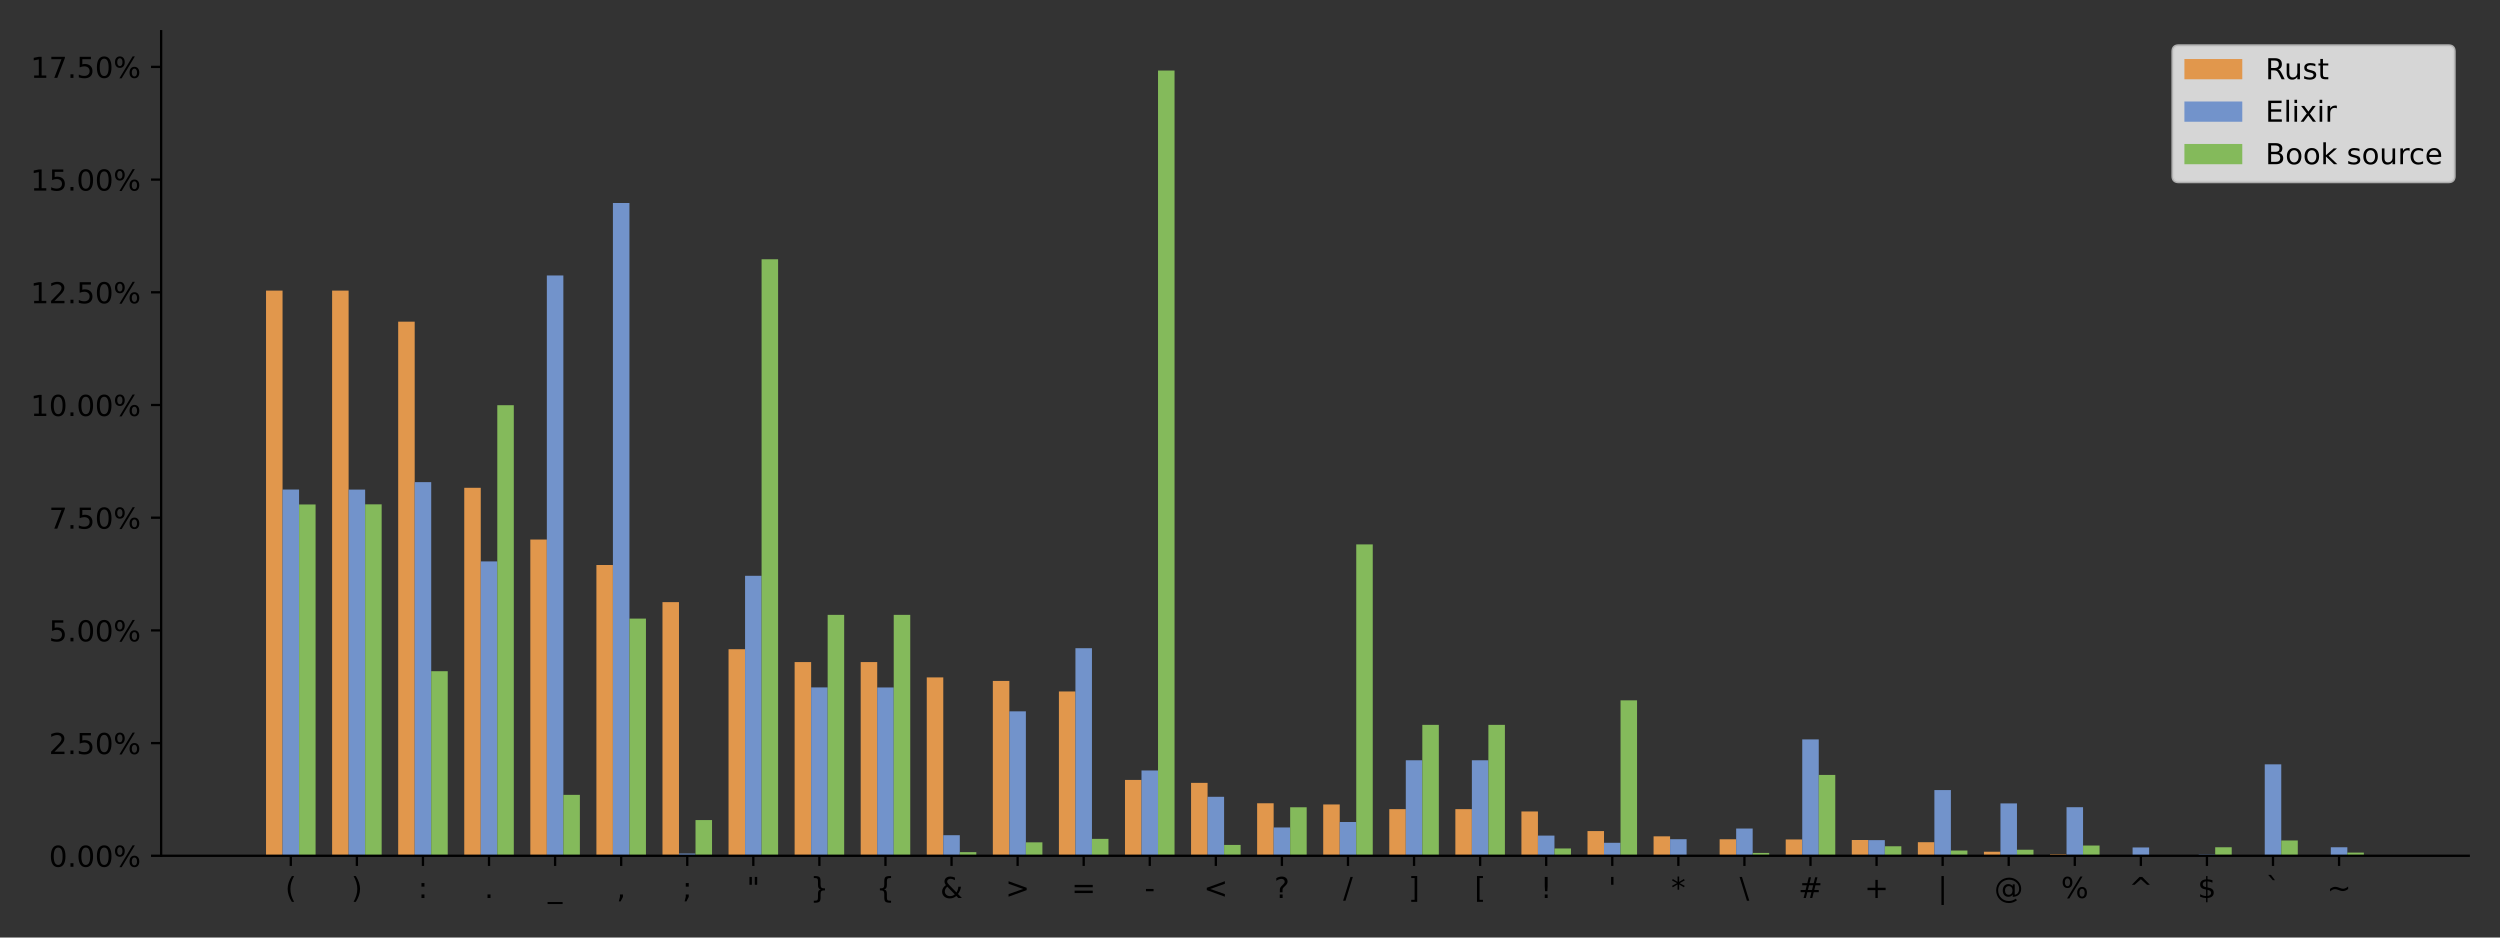 <?xml version="1.0" encoding="utf-8" standalone="no"?>
<!DOCTYPE svg PUBLIC "-//W3C//DTD SVG 1.1//EN"
  "http://www.w3.org/Graphics/SVG/1.1/DTD/svg11.dtd">
<!-- Created with matplotlib (https://matplotlib.org/) -->
<svg height="324pt" version="1.1" viewBox="0 0 864 324" width="864pt" xmlns="http://www.w3.org/2000/svg" xmlns:xlink="http://www.w3.org/1999/xlink">
 <rect x="0" y="0" width="864" height="324" fill="#333333" stroke="none"/>
 <defs>
  <style type="text/css">*{stroke-linecap:butt;stroke-linejoin:round;}</style>
 </defs>
 <g id="figure_1">
  <g id="patch_1">
   <path d="M 0 324 
L 864 324 
L 864 0 
L 0 0 
z
" style="fill:none;"/>
  </g>
  <g id="axes_1">
   <g id="patch_2">
    <path d="M 55.69 295.76 
L 853.2 295.76 
L 853.2 10.8 
L 55.69 10.8 
z
" style="fill:none;"/>
   </g>
   <g id="patch_3">
    <path clip-path="url(#p6ff94003d3)" d="M 91.94 295.76 
L 97.649 295.76 
L 97.649 100.421 
L 91.94 100.421 
z
" style="fill:#e1974c;"/>
   </g>
   <g id="patch_4">
    <path clip-path="url(#p6ff94003d3)" d="M 114.775 295.76 
L 120.484 295.76 
L 120.484 100.421 
L 114.775 100.421 
z
" style="fill:#e1974c;"/>
   </g>
   <g id="patch_5">
    <path clip-path="url(#p6ff94003d3)" d="M 137.61 295.76 
L 143.319 295.76 
L 143.319 111.176 
L 137.61 111.176 
z
" style="fill:#e1974c;"/>
   </g>
   <g id="patch_6">
    <path clip-path="url(#p6ff94003d3)" d="M 160.445 295.76 
L 166.154 295.76 
L 166.154 168.581 
L 160.445 168.581 
z
" style="fill:#e1974c;"/>
   </g>
   <g id="patch_7">
    <path clip-path="url(#p6ff94003d3)" d="M 183.28 295.76 
L 188.989 295.76 
L 188.989 186.461 
L 183.28 186.461 
z
" style="fill:#e1974c;"/>
   </g>
   <g id="patch_8">
    <path clip-path="url(#p6ff94003d3)" d="M 206.115 295.76 
L 211.824 295.76 
L 211.824 195.267 
L 206.115 195.267 
z
" style="fill:#e1974c;"/>
   </g>
   <g id="patch_9">
    <path clip-path="url(#p6ff94003d3)" d="M 228.95 295.76 
L 234.659 295.76 
L 234.659 208.106 
L 228.95 208.106 
z
" style="fill:#e1974c;"/>
   </g>
   <g id="patch_10">
    <path clip-path="url(#p6ff94003d3)" d="M 251.785 295.76 
L 257.494 295.76 
L 257.494 224.373 
L 251.785 224.373 
z
" style="fill:#e1974c;"/>
   </g>
   <g id="patch_11">
    <path clip-path="url(#p6ff94003d3)" d="M 274.62 295.76 
L 280.329 295.76 
L 280.329 228.81 
L 274.62 228.81 
z
" style="fill:#e1974c;"/>
   </g>
   <g id="patch_12">
    <path clip-path="url(#p6ff94003d3)" d="M 297.455 295.76 
L 303.164 295.76 
L 303.164 228.81 
L 297.455 228.81 
z
" style="fill:#e1974c;"/>
   </g>
   <g id="patch_13">
    <path clip-path="url(#p6ff94003d3)" d="M 320.29 295.76 
L 325.999 295.76 
L 325.999 234.12 
L 320.29 234.12 
z
" style="fill:#e1974c;"/>
   </g>
   <g id="patch_14">
    <path clip-path="url(#p6ff94003d3)" d="M 343.125 295.76 
L 348.833 295.76 
L 348.833 235.33 
L 343.125 235.33 
z
" style="fill:#e1974c;"/>
   </g>
   <g id="patch_15">
    <path clip-path="url(#p6ff94003d3)" d="M 365.96 295.76 
L 371.668 295.76 
L 371.668 238.96 
L 365.96 238.96 
z
" style="fill:#e1974c;"/>
   </g>
   <g id="patch_16">
    <path clip-path="url(#p6ff94003d3)" d="M 388.795 295.76 
L 394.503 295.76 
L 394.503 269.544 
L 388.795 269.544 
z
" style="fill:#e1974c;"/>
   </g>
   <g id="patch_17">
    <path clip-path="url(#p6ff94003d3)" d="M 411.63 295.76 
L 417.338 295.76 
L 417.338 270.553 
L 411.63 270.553 
z
" style="fill:#e1974c;"/>
   </g>
   <g id="patch_18">
    <path clip-path="url(#p6ff94003d3)" d="M 434.464 295.76 
L 440.173 295.76 
L 440.173 277.611 
L 434.464 277.611 
z
" style="fill:#e1974c;"/>
   </g>
   <g id="patch_19">
    <path clip-path="url(#p6ff94003d3)" d="M 457.299 295.76 
L 463.008 295.76 
L 463.008 278.014 
L 457.299 278.014 
z
" style="fill:#e1974c;"/>
   </g>
   <g id="patch_20">
    <path clip-path="url(#p6ff94003d3)" d="M 480.134 295.76 
L 485.843 295.76 
L 485.843 279.627 
L 480.134 279.627 
z
" style="fill:#e1974c;"/>
   </g>
   <g id="patch_21">
    <path clip-path="url(#p6ff94003d3)" d="M 502.969 295.76 
L 508.678 295.76 
L 508.678 279.627 
L 502.969 279.627 
z
" style="fill:#e1974c;"/>
   </g>
   <g id="patch_22">
    <path clip-path="url(#p6ff94003d3)" d="M 525.804 295.76 
L 531.513 295.76 
L 531.513 280.434 
L 525.804 280.434 
z
" style="fill:#e1974c;"/>
   </g>
   <g id="patch_23">
    <path clip-path="url(#p6ff94003d3)" d="M 548.639 295.76 
L 554.348 295.76 
L 554.348 287.223 
L 548.639 287.223 
z
" style="fill:#e1974c;"/>
   </g>
   <g id="patch_24">
    <path clip-path="url(#p6ff94003d3)" d="M 571.474 295.76 
L 577.183 295.76 
L 577.183 289.038 
L 571.474 289.038 
z
" style="fill:#e1974c;"/>
   </g>
   <g id="patch_25">
    <path clip-path="url(#p6ff94003d3)" d="M 594.309 295.76 
L 600.018 295.76 
L 600.018 290.046 
L 594.309 290.046 
z
" style="fill:#e1974c;"/>
   </g>
   <g id="patch_26">
    <path clip-path="url(#p6ff94003d3)" d="M 617.144 295.76 
L 622.853 295.76 
L 622.853 290.114 
L 617.144 290.114 
z
" style="fill:#e1974c;"/>
   </g>
   <g id="patch_27">
    <path clip-path="url(#p6ff94003d3)" d="M 639.979 295.76 
L 645.688 295.76 
L 645.688 290.315 
L 639.979 290.315 
z
" style="fill:#e1974c;"/>
   </g>
   <g id="patch_28">
    <path clip-path="url(#p6ff94003d3)" d="M 662.814 295.76 
L 668.522 295.76 
L 668.522 291.055 
L 662.814 291.055 
z
" style="fill:#e1974c;"/>
   </g>
   <g id="patch_29">
    <path clip-path="url(#p6ff94003d3)" d="M 685.649 295.76 
L 691.357 295.76 
L 691.357 294.348 
L 685.649 294.348 
z
" style="fill:#e1974c;"/>
   </g>
   <g id="patch_30">
    <path clip-path="url(#p6ff94003d3)" d="M 708.484 295.76 
L 714.192 295.76 
L 714.192 295.222 
L 708.484 295.222 
z
" style="fill:#e1974c;"/>
   </g>
   <g id="patch_31">
    <path clip-path="url(#p6ff94003d3)" d="M 731.319 295.76 
L 737.027 295.76 
L 737.027 295.558 
L 731.319 295.558 
z
" style="fill:#e1974c;"/>
   </g>
   <g id="patch_32">
    <path clip-path="url(#p6ff94003d3)" d="M 754.153 295.76 
L 759.862 295.76 
L 759.862 295.693 
L 754.153 295.693 
z
" style="fill:#e1974c;"/>
   </g>
   <g id="patch_33">
    <path clip-path="url(#p6ff94003d3)" d="M 776.988 295.76 
L 782.697 295.76 
L 782.697 295.76 
L 776.988 295.76 
z
" style="fill:#e1974c;"/>
   </g>
   <g id="patch_34">
    <path clip-path="url(#p6ff94003d3)" d="M 799.823 295.76 
L 805.532 295.76 
L 805.532 295.76 
L 799.823 295.76 
z
" style="fill:#e1974c;"/>
   </g>
   <g id="patch_35">
    <path clip-path="url(#p6ff94003d3)" d="M 97.649 295.76 
L 103.358 295.76 
L 103.358 169.175 
L 97.649 169.175 
z
" style="fill:#7293cb;"/>
   </g>
   <g id="patch_36">
    <path clip-path="url(#p6ff94003d3)" d="M 120.484 295.76 
L 126.193 295.76 
L 126.193 169.197 
L 120.484 169.197 
z
" style="fill:#7293cb;"/>
   </g>
   <g id="patch_37">
    <path clip-path="url(#p6ff94003d3)" d="M 143.319 295.76 
L 149.028 295.76 
L 149.028 166.636 
L 143.319 166.636 
z
" style="fill:#7293cb;"/>
   </g>
   <g id="patch_38">
    <path clip-path="url(#p6ff94003d3)" d="M 166.154 295.76 
L 171.863 295.76 
L 171.863 194.026 
L 166.154 194.026 
z
" style="fill:#7293cb;"/>
   </g>
   <g id="patch_39">
    <path clip-path="url(#p6ff94003d3)" d="M 188.989 295.76 
L 194.698 295.76 
L 194.698 95.191 
L 188.989 95.191 
z
" style="fill:#7293cb;"/>
   </g>
   <g id="patch_40">
    <path clip-path="url(#p6ff94003d3)" d="M 211.824 295.76 
L 217.533 295.76 
L 217.533 70.168 
L 211.824 70.168 
z
" style="fill:#7293cb;"/>
   </g>
   <g id="patch_41">
    <path clip-path="url(#p6ff94003d3)" d="M 234.659 295.76 
L 240.368 295.76 
L 240.368 294.986 
L 234.659 294.986 
z
" style="fill:#7293cb;"/>
   </g>
   <g id="patch_42">
    <path clip-path="url(#p6ff94003d3)" d="M 257.494 295.76 
L 263.202 295.76 
L 263.202 198.992 
L 257.494 198.992 
z
" style="fill:#7293cb;"/>
   </g>
   <g id="patch_43">
    <path clip-path="url(#p6ff94003d3)" d="M 280.329 295.76 
L 286.037 295.76 
L 286.037 237.576 
L 280.329 237.576 
z
" style="fill:#7293cb;"/>
   </g>
   <g id="patch_44">
    <path clip-path="url(#p6ff94003d3)" d="M 303.164 295.76 
L 308.872 295.76 
L 308.872 237.586 
L 303.164 237.586 
z
" style="fill:#7293cb;"/>
   </g>
   <g id="patch_45">
    <path clip-path="url(#p6ff94003d3)" d="M 325.999 295.76 
L 331.707 295.76 
L 331.707 288.637 
L 325.999 288.637 
z
" style="fill:#7293cb;"/>
   </g>
   <g id="patch_46">
    <path clip-path="url(#p6ff94003d3)" d="M 348.833 295.76 
L 354.542 295.76 
L 354.542 245.838 
L 348.833 245.838 
z
" style="fill:#7293cb;"/>
   </g>
   <g id="patch_47">
    <path clip-path="url(#p6ff94003d3)" d="M 371.668 295.76 
L 377.377 295.76 
L 377.377 224.01 
L 371.668 224.01 
z
" style="fill:#7293cb;"/>
   </g>
   <g id="patch_48">
    <path clip-path="url(#p6ff94003d3)" d="M 394.503 295.76 
L 400.212 295.76 
L 400.212 266.265 
L 394.503 266.265 
z
" style="fill:#7293cb;"/>
   </g>
   <g id="patch_49">
    <path clip-path="url(#p6ff94003d3)" d="M 417.338 295.76 
L 423.047 295.76 
L 423.047 275.379 
L 417.338 275.379 
z
" style="fill:#7293cb;"/>
   </g>
   <g id="patch_50">
    <path clip-path="url(#p6ff94003d3)" d="M 440.173 295.76 
L 445.882 295.76 
L 445.882 285.978 
L 440.173 285.978 
z
" style="fill:#7293cb;"/>
   </g>
   <g id="patch_51">
    <path clip-path="url(#p6ff94003d3)" d="M 463.008 295.76 
L 468.717 295.76 
L 468.717 284.094 
L 463.008 284.094 
z
" style="fill:#7293cb;"/>
   </g>
   <g id="patch_52">
    <path clip-path="url(#p6ff94003d3)" d="M 485.843 295.76 
L 491.552 295.76 
L 491.552 262.751 
L 485.843 262.751 
z
" style="fill:#7293cb;"/>
   </g>
   <g id="patch_53">
    <path clip-path="url(#p6ff94003d3)" d="M 508.678 295.76 
L 514.387 295.76 
L 514.387 262.759 
L 508.678 262.759 
z
" style="fill:#7293cb;"/>
   </g>
   <g id="patch_54">
    <path clip-path="url(#p6ff94003d3)" d="M 531.513 295.76 
L 537.222 295.76 
L 537.222 288.773 
L 531.513 288.773 
z
" style="fill:#7293cb;"/>
   </g>
   <g id="patch_55">
    <path clip-path="url(#p6ff94003d3)" d="M 554.348 295.76 
L 560.057 295.76 
L 560.057 291.265 
L 554.348 291.265 
z
" style="fill:#7293cb;"/>
   </g>
   <g id="patch_56">
    <path clip-path="url(#p6ff94003d3)" d="M 577.183 295.76 
L 582.891 295.76 
L 582.891 290.03 
L 577.183 290.03 
z
" style="fill:#7293cb;"/>
   </g>
   <g id="patch_57">
    <path clip-path="url(#p6ff94003d3)" d="M 600.018 295.76 
L 605.726 295.76 
L 605.726 286.329 
L 600.018 286.329 
z
" style="fill:#7293cb;"/>
   </g>
   <g id="patch_58">
    <path clip-path="url(#p6ff94003d3)" d="M 622.853 295.76 
L 628.561 295.76 
L 628.561 255.544 
L 622.853 255.544 
z
" style="fill:#7293cb;"/>
   </g>
   <g id="patch_59">
    <path clip-path="url(#p6ff94003d3)" d="M 645.688 295.76 
L 651.396 295.76 
L 651.396 290.36 
L 645.688 290.36 
z
" style="fill:#7293cb;"/>
   </g>
   <g id="patch_60">
    <path clip-path="url(#p6ff94003d3)" d="M 668.522 295.76 
L 674.231 295.76 
L 674.231 273.049 
L 668.522 273.049 
z
" style="fill:#7293cb;"/>
   </g>
   <g id="patch_61">
    <path clip-path="url(#p6ff94003d3)" d="M 691.357 295.76 
L 697.066 295.76 
L 697.066 277.656 
L 691.357 277.656 
z
" style="fill:#7293cb;"/>
   </g>
   <g id="patch_62">
    <path clip-path="url(#p6ff94003d3)" d="M 714.192 295.76 
L 719.901 295.76 
L 719.901 278.971 
L 714.192 278.971 
z
" style="fill:#7293cb;"/>
   </g>
   <g id="patch_63">
    <path clip-path="url(#p6ff94003d3)" d="M 737.027 295.76 
L 742.736 295.76 
L 742.736 292.887 
L 737.027 292.887 
z
" style="fill:#7293cb;"/>
   </g>
   <g id="patch_64">
    <path clip-path="url(#p6ff94003d3)" d="M 759.862 295.76 
L 765.571 295.76 
L 765.571 295.318 
L 759.862 295.318 
z
" style="fill:#7293cb;"/>
   </g>
   <g id="patch_65">
    <path clip-path="url(#p6ff94003d3)" d="M 782.697 295.76 
L 788.406 295.76 
L 788.406 264.148 
L 782.697 264.148 
z
" style="fill:#7293cb;"/>
   </g>
   <g id="patch_66">
    <path clip-path="url(#p6ff94003d3)" d="M 805.532 295.76 
L 811.241 295.76 
L 811.241 292.807 
L 805.532 292.807 
z
" style="fill:#7293cb;"/>
   </g>
   <g id="patch_67">
    <path clip-path="url(#p6ff94003d3)" d="M 103.358 295.76 
L 109.067 295.76 
L 109.067 174.344 
L 103.358 174.344 
z
" style="fill:#84ba5b;"/>
   </g>
   <g id="patch_68">
    <path clip-path="url(#p6ff94003d3)" d="M 126.193 295.76 
L 131.902 295.76 
L 131.902 174.293 
L 126.193 174.293 
z
" style="fill:#84ba5b;"/>
   </g>
   <g id="patch_69">
    <path clip-path="url(#p6ff94003d3)" d="M 149.028 295.76 
L 154.737 295.76 
L 154.737 231.974 
L 149.028 231.974 
z
" style="fill:#84ba5b;"/>
   </g>
   <g id="patch_70">
    <path clip-path="url(#p6ff94003d3)" d="M 171.863 295.76 
L 177.571 295.76 
L 177.571 140.037 
L 171.863 140.037 
z
" style="fill:#84ba5b;"/>
   </g>
   <g id="patch_71">
    <path clip-path="url(#p6ff94003d3)" d="M 194.698 295.76 
L 200.406 295.76 
L 200.406 274.711 
L 194.698 274.711 
z
" style="fill:#84ba5b;"/>
   </g>
   <g id="patch_72">
    <path clip-path="url(#p6ff94003d3)" d="M 217.533 295.76 
L 223.241 295.76 
L 223.241 213.786 
L 217.533 213.786 
z
" style="fill:#84ba5b;"/>
   </g>
   <g id="patch_73">
    <path clip-path="url(#p6ff94003d3)" d="M 240.368 295.76 
L 246.076 295.76 
L 246.076 283.422 
L 240.368 283.422 
z
" style="fill:#84ba5b;"/>
   </g>
   <g id="patch_74">
    <path clip-path="url(#p6ff94003d3)" d="M 263.202 295.76 
L 268.911 295.76 
L 268.911 89.612 
L 263.202 89.612 
z
" style="fill:#84ba5b;"/>
   </g>
   <g id="patch_75">
    <path clip-path="url(#p6ff94003d3)" d="M 286.037 295.76 
L 291.746 295.76 
L 291.746 212.509 
L 286.037 212.509 
z
" style="fill:#84ba5b;"/>
   </g>
   <g id="patch_76">
    <path clip-path="url(#p6ff94003d3)" d="M 308.872 295.76 
L 314.581 295.76 
L 314.581 212.509 
L 308.872 212.509 
z
" style="fill:#84ba5b;"/>
   </g>
   <g id="patch_77">
    <path clip-path="url(#p6ff94003d3)" d="M 331.707 295.76 
L 337.416 295.76 
L 337.416 294.508 
L 331.707 294.508 
z
" style="fill:#84ba5b;"/>
   </g>
   <g id="patch_78">
    <path clip-path="url(#p6ff94003d3)" d="M 354.542 295.76 
L 360.251 295.76 
L 360.251 291.111 
L 354.542 291.111 
z
" style="fill:#84ba5b;"/>
   </g>
   <g id="patch_79">
    <path clip-path="url(#p6ff94003d3)" d="M 377.377 295.76 
L 383.086 295.76 
L 383.086 289.91 
L 377.377 289.91 
z
" style="fill:#84ba5b;"/>
   </g>
   <g id="patch_80">
    <path clip-path="url(#p6ff94003d3)" d="M 400.212 295.76 
L 405.921 295.76 
L 405.921 24.37 
L 400.212 24.37 
z
" style="fill:#84ba5b;"/>
   </g>
   <g id="patch_81">
    <path clip-path="url(#p6ff94003d3)" d="M 423.047 295.76 
L 428.756 295.76 
L 428.756 292.005 
L 423.047 292.005 
z
" style="fill:#84ba5b;"/>
   </g>
   <g id="patch_82">
    <path clip-path="url(#p6ff94003d3)" d="M 445.882 295.76 
L 451.591 295.76 
L 451.591 279.002 
L 445.882 279.002 
z
" style="fill:#84ba5b;"/>
   </g>
   <g id="patch_83">
    <path clip-path="url(#p6ff94003d3)" d="M 468.717 295.76 
L 474.426 295.76 
L 474.426 188.139 
L 468.717 188.139 
z
" style="fill:#84ba5b;"/>
   </g>
   <g id="patch_84">
    <path clip-path="url(#p6ff94003d3)" d="M 491.552 295.76 
L 497.26 295.76 
L 497.26 250.52 
L 491.552 250.52 
z
" style="fill:#84ba5b;"/>
   </g>
   <g id="patch_85">
    <path clip-path="url(#p6ff94003d3)" d="M 514.387 295.76 
L 520.095 295.76 
L 520.095 250.52 
L 514.387 250.52 
z
" style="fill:#84ba5b;"/>
   </g>
   <g id="patch_86">
    <path clip-path="url(#p6ff94003d3)" d="M 537.222 295.76 
L 542.93 295.76 
L 542.93 293.231 
L 537.222 293.231 
z
" style="fill:#84ba5b;"/>
   </g>
   <g id="patch_87">
    <path clip-path="url(#p6ff94003d3)" d="M 560.057 295.76 
L 565.765 295.76 
L 565.765 242.039 
L 560.057 242.039 
z
" style="fill:#84ba5b;"/>
   </g>
   <g id="patch_88">
    <path clip-path="url(#p6ff94003d3)" d="M 582.891 295.76 
L 588.6 295.76 
L 588.6 295.505 
L 582.891 295.505 
z
" style="fill:#84ba5b;"/>
   </g>
   <g id="patch_89">
    <path clip-path="url(#p6ff94003d3)" d="M 605.726 295.76 
L 611.435 295.76 
L 611.435 294.764 
L 605.726 294.764 
z
" style="fill:#84ba5b;"/>
   </g>
   <g id="patch_90">
    <path clip-path="url(#p6ff94003d3)" d="M 628.561 295.76 
L 634.27 295.76 
L 634.27 267.814 
L 628.561 267.814 
z
" style="fill:#84ba5b;"/>
   </g>
   <g id="patch_91">
    <path clip-path="url(#p6ff94003d3)" d="M 651.396 295.76 
L 657.105 295.76 
L 657.105 292.465 
L 651.396 292.465 
z
" style="fill:#84ba5b;"/>
   </g>
   <g id="patch_92">
    <path clip-path="url(#p6ff94003d3)" d="M 674.231 295.76 
L 679.94 295.76 
L 679.94 293.946 
L 674.231 293.946 
z
" style="fill:#84ba5b;"/>
   </g>
   <g id="patch_93">
    <path clip-path="url(#p6ff94003d3)" d="M 697.066 295.76 
L 702.775 295.76 
L 702.775 293.665 
L 697.066 293.665 
z
" style="fill:#84ba5b;"/>
   </g>
   <g id="patch_94">
    <path clip-path="url(#p6ff94003d3)" d="M 719.901 295.76 
L 725.61 295.76 
L 725.61 292.209 
L 719.901 292.209 
z
" style="fill:#84ba5b;"/>
   </g>
   <g id="patch_95">
    <path clip-path="url(#p6ff94003d3)" d="M 742.736 295.76 
L 748.445 295.76 
L 748.445 295.505 
L 742.736 295.505 
z
" style="fill:#84ba5b;"/>
   </g>
   <g id="patch_96">
    <path clip-path="url(#p6ff94003d3)" d="M 765.571 295.76 
L 771.28 295.76 
L 771.28 292.822 
L 765.571 292.822 
z
" style="fill:#84ba5b;"/>
   </g>
   <g id="patch_97">
    <path clip-path="url(#p6ff94003d3)" d="M 788.406 295.76 
L 794.115 295.76 
L 794.115 290.472 
L 788.406 290.472 
z
" style="fill:#84ba5b;"/>
   </g>
   <g id="patch_98">
    <path clip-path="url(#p6ff94003d3)" d="M 811.241 295.76 
L 816.95 295.76 
L 816.95 294.662 
L 811.241 294.662 
z
" style="fill:#84ba5b;"/>
   </g>
   <g id="matplotlib.axis_1">
    <g id="xtick_1">
     <g id="line2d_1">
      <defs>
       <path d="M 0 0 
L 0 3.5 
" id="m471eeffc4a" style="stroke:#000000;stroke-width:0.8;"/>
      </defs>
      <g>
       <use style="stroke:#000000;stroke-width:0.8;" x="100.504" xlink:href="#m471eeffc4a" y="295.76"/>
      </g>
     </g>
     <g id="text_1">
      <!-- ( -->
      <g transform="translate(98.553 310.358)scale(0.1 -0.1)">
       <defs>
        <path d="M 31 75.875 
Q 24.469 64.656 21.281 53.656 
Q 18.109 42.672 18.109 31.391 
Q 18.109 20.125 21.312 9.062 
Q 24.516 -2 31 -13.188 
L 23.188 -13.188 
Q 15.875 -1.703 12.234 9.375 
Q 8.594 20.453 8.594 31.391 
Q 8.594 42.281 12.203 53.312 
Q 15.828 64.359 23.188 75.875 
z
" id="DejaVuSans-40"/>
       </defs>
       <use xlink:href="#DejaVuSans-40"/>
      </g>
     </g>
    </g>
    <g id="xtick_2">
     <g id="line2d_2">
      <g>
       <use style="stroke:#000000;stroke-width:0.8;" x="123.338" xlink:href="#m471eeffc4a" y="295.76"/>
      </g>
     </g>
     <g id="text_2">
      <!-- ) -->
      <g transform="translate(121.388 310.358)scale(0.1 -0.1)">
       <defs>
        <path d="M 8.016 75.875 
L 15.828 75.875 
Q 23.141 64.359 26.781 53.312 
Q 30.422 42.281 30.422 31.391 
Q 30.422 20.453 26.781 9.375 
Q 23.141 -1.703 15.828 -13.188 
L 8.016 -13.188 
Q 14.5 -2 17.703 9.062 
Q 20.906 20.125 20.906 31.391 
Q 20.906 42.672 17.703 53.656 
Q 14.5 64.656 8.016 75.875 
z
" id="DejaVuSans-41"/>
       </defs>
       <use xlink:href="#DejaVuSans-41"/>
      </g>
     </g>
    </g>
    <g id="xtick_3">
     <g id="line2d_3">
      <g>
       <use style="stroke:#000000;stroke-width:0.8;" x="146.173" xlink:href="#m471eeffc4a" y="295.76"/>
      </g>
     </g>
     <g id="text_3">
      <!-- : -->
      <g transform="translate(144.489 310.358)scale(0.1 -0.1)">
       <defs>
        <path d="M 11.719 12.406 
L 22.016 12.406 
L 22.016 0 
L 11.719 0 
z
M 11.719 51.703 
L 22.016 51.703 
L 22.016 39.312 
L 11.719 39.312 
z
" id="DejaVuSans-58"/>
       </defs>
       <use xlink:href="#DejaVuSans-58"/>
      </g>
     </g>
    </g>
    <g id="xtick_4">
     <g id="line2d_4">
      <g>
       <use style="stroke:#000000;stroke-width:0.8;" x="169.008" xlink:href="#m471eeffc4a" y="295.76"/>
      </g>
     </g>
     <g id="text_4">
      <!-- . -->
      <g transform="translate(167.419 310.358)scale(0.1 -0.1)">
       <defs>
        <path d="M 10.688 12.406 
L 21 12.406 
L 21 0 
L 10.688 0 
z
" id="DejaVuSans-46"/>
       </defs>
       <use xlink:href="#DejaVuSans-46"/>
      </g>
     </g>
    </g>
    <g id="xtick_5">
     <g id="line2d_5">
      <g>
       <use style="stroke:#000000;stroke-width:0.8;" x="191.843" xlink:href="#m471eeffc4a" y="295.76"/>
      </g>
     </g>
     <g id="text_5">
      <!-- _ -->
      <g transform="translate(189.343 310.08)scale(0.1 -0.1)">
       <defs>
        <path d="M 50.984 -16.609 
L 50.984 -23.578 
L -0.984 -23.578 
L -0.984 -16.609 
z
" id="DejaVuSans-95"/>
       </defs>
       <use xlink:href="#DejaVuSans-95"/>
      </g>
     </g>
    </g>
    <g id="xtick_6">
     <g id="line2d_6">
      <g>
       <use style="stroke:#000000;stroke-width:0.8;" x="214.678" xlink:href="#m471eeffc4a" y="295.76"/>
      </g>
     </g>
     <g id="text_6">
      <!-- , -->
      <g transform="translate(213.089 310.358)scale(0.1 -0.1)">
       <defs>
        <path d="M 11.719 12.406 
L 22.016 12.406 
L 22.016 4 
L 14.016 -11.625 
L 7.719 -11.625 
L 11.719 4 
z
" id="DejaVuSans-44"/>
       </defs>
       <use xlink:href="#DejaVuSans-44"/>
      </g>
     </g>
    </g>
    <g id="xtick_7">
     <g id="line2d_7">
      <g>
       <use style="stroke:#000000;stroke-width:0.8;" x="237.513" xlink:href="#m471eeffc4a" y="295.76"/>
      </g>
     </g>
     <g id="text_7">
      <!-- ; -->
      <g transform="translate(235.829 310.358)scale(0.1 -0.1)">
       <defs>
        <path d="M 11.719 51.703 
L 22.016 51.703 
L 22.016 39.312 
L 11.719 39.312 
z
M 11.719 12.406 
L 22.016 12.406 
L 22.016 4 
L 14.016 -11.625 
L 7.719 -11.625 
L 11.719 4 
z
" id="DejaVuSans-59"/>
       </defs>
       <use xlink:href="#DejaVuSans-59"/>
      </g>
     </g>
    </g>
    <g id="xtick_8">
     <g id="line2d_8">
      <g>
       <use style="stroke:#000000;stroke-width:0.8;" x="260.348" xlink:href="#m471eeffc4a" y="295.76"/>
      </g>
     </g>
     <g id="text_8">
      <!-- " -->
      <g transform="translate(258.048 310.358)scale(0.1 -0.1)">
       <defs>
        <path d="M 17.922 72.906 
L 17.922 45.797 
L 9.625 45.797 
L 9.625 72.906 
z
M 36.375 72.906 
L 36.375 45.797 
L 28.078 45.797 
L 28.078 72.906 
z
" id="DejaVuSans-34"/>
       </defs>
       <use xlink:href="#DejaVuSans-34"/>
      </g>
     </g>
    </g>
    <g id="xtick_9">
     <g id="line2d_9">
      <g>
       <use style="stroke:#000000;stroke-width:0.8;" x="283.183" xlink:href="#m471eeffc4a" y="295.76"/>
      </g>
     </g>
     <g id="text_9">
      <!-- } -->
      <g transform="translate(280.002 310.358)scale(0.1 -0.1)">
       <defs>
        <path d="M 12.5 -9.281 
L 15.922 -9.281 
Q 22.75 -9.281 24.828 -7.172 
Q 26.906 -5.078 26.906 1.906 
L 26.906 14.016 
Q 26.906 21.625 29.094 25.094 
Q 31.297 28.562 36.719 29.891 
Q 31.297 31.109 29.094 34.562 
Q 26.906 38.031 26.906 45.703 
L 26.906 57.812 
Q 26.906 64.75 24.828 66.875 
Q 22.75 69 15.922 69 
L 12.5 69 
L 12.5 75.984 
L 15.578 75.984 
Q 27.734 75.984 31.812 72.391 
Q 35.891 68.797 35.891 58.016 
L 35.891 46.297 
Q 35.891 39.016 38.516 36.203 
Q 41.156 33.406 48.094 33.406 
L 51.125 33.406 
L 51.125 26.422 
L 48.094 26.422 
Q 41.156 26.422 38.516 23.578 
Q 35.891 20.75 35.891 13.375 
L 35.891 1.703 
Q 35.891 -9.078 31.812 -12.688 
Q 27.734 -16.312 15.578 -16.312 
L 12.5 -16.312 
z
" id="DejaVuSans-125"/>
       </defs>
       <use xlink:href="#DejaVuSans-125"/>
      </g>
     </g>
    </g>
    <g id="xtick_10">
     <g id="line2d_10">
      <g>
       <use style="stroke:#000000;stroke-width:0.8;" x="306.018" xlink:href="#m471eeffc4a" y="295.76"/>
      </g>
     </g>
     <g id="text_10">
      <!-- { -->
      <g transform="translate(302.837 310.358)scale(0.1 -0.1)">
       <defs>
        <path d="M 51.125 -9.281 
L 51.125 -16.312 
L 48.094 -16.312 
Q 35.938 -16.312 31.812 -12.688 
Q 27.688 -9.078 27.688 1.703 
L 27.688 13.375 
Q 27.688 20.75 25.047 23.578 
Q 22.406 26.422 15.484 26.422 
L 12.5 26.422 
L 12.5 33.406 
L 15.484 33.406 
Q 22.469 33.406 25.078 36.203 
Q 27.688 39.016 27.688 46.297 
L 27.688 58.016 
Q 27.688 68.797 31.812 72.391 
Q 35.938 75.984 48.094 75.984 
L 51.125 75.984 
L 51.125 69 
L 47.797 69 
Q 40.922 69 38.812 66.844 
Q 36.719 64.703 36.719 57.812 
L 36.719 45.703 
Q 36.719 38.031 34.5 34.562 
Q 32.281 31.109 26.906 29.891 
Q 32.328 28.562 34.516 25.094 
Q 36.719 21.625 36.719 14.016 
L 36.719 1.906 
Q 36.719 -4.984 38.812 -7.125 
Q 40.922 -9.281 47.797 -9.281 
z
" id="DejaVuSans-123"/>
       </defs>
       <use xlink:href="#DejaVuSans-123"/>
      </g>
     </g>
    </g>
    <g id="xtick_11">
     <g id="line2d_11">
      <g>
       <use style="stroke:#000000;stroke-width:0.8;" x="328.853" xlink:href="#m471eeffc4a" y="295.76"/>
      </g>
     </g>
     <g id="text_11">
      <!-- &amp; -->
      <g transform="translate(324.954 310.358)scale(0.1 -0.1)">
       <defs>
        <path d="M 24.312 39.203 
Q 19.875 35.25 17.797 31.312 
Q 15.719 27.391 15.719 23.094 
Q 15.719 15.969 20.891 11.234 
Q 26.078 6.5 33.891 6.5 
Q 38.531 6.5 42.578 8.031 
Q 46.625 9.578 50.203 12.703 
z
M 31.203 44.672 
L 56 19.281 
Q 58.891 23.641 60.5 28.594 
Q 62.109 33.547 62.406 39.109 
L 71.484 39.109 
Q 70.906 32.672 68.359 26.359 
Q 65.828 20.062 61.281 13.922 
L 74.906 0 
L 62.594 0 
L 55.609 7.172 
Q 50.531 2.828 44.969 0.703 
Q 39.406 -1.422 33.016 -1.422 
Q 21.234 -1.422 13.766 5.297 
Q 6.297 12.016 6.297 22.516 
Q 6.297 28.766 9.562 34.25 
Q 12.844 39.75 19.391 44.578 
Q 17.047 47.656 15.812 50.703 
Q 14.594 53.766 14.594 56.688 
Q 14.594 64.594 20.016 69.406 
Q 25.438 74.219 34.422 74.219 
Q 38.484 74.219 42.5 73.344 
Q 46.531 72.469 50.688 70.703 
L 50.688 61.812 
Q 46.438 64.109 42.578 65.297 
Q 38.719 66.5 35.406 66.5 
Q 30.281 66.5 27.078 63.781 
Q 23.875 61.078 23.875 56.781 
Q 23.875 54.297 25.312 51.781 
Q 26.766 49.266 31.203 44.672 
z
" id="DejaVuSans-38"/>
       </defs>
       <use xlink:href="#DejaVuSans-38"/>
      </g>
     </g>
    </g>
    <g id="xtick_12">
     <g id="line2d_12">
      <g>
       <use style="stroke:#000000;stroke-width:0.8;" x="351.688" xlink:href="#m471eeffc4a" y="295.76"/>
      </g>
     </g>
     <g id="text_12">
      <!-- &gt; -->
      <g transform="translate(347.498 310.358)scale(0.1 -0.1)">
       <defs>
        <path d="M 10.594 49.219 
L 10.594 58.109 
L 73.188 35.406 
L 73.188 27.297 
L 10.594 4.594 
L 10.594 13.484 
L 60.891 31.297 
z
" id="DejaVuSans-62"/>
       </defs>
       <use xlink:href="#DejaVuSans-62"/>
      </g>
     </g>
    </g>
    <g id="xtick_13">
     <g id="line2d_13">
      <g>
       <use style="stroke:#000000;stroke-width:0.8;" x="374.523" xlink:href="#m471eeffc4a" y="295.76"/>
      </g>
     </g>
     <g id="text_13">
      <!-- = -->
      <g transform="translate(370.333 310.358)scale(0.1 -0.1)">
       <defs>
        <path d="M 10.594 45.406 
L 73.188 45.406 
L 73.188 37.203 
L 10.594 37.203 
z
M 10.594 25.484 
L 73.188 25.484 
L 73.188 17.188 
L 10.594 17.188 
z
" id="DejaVuSans-61"/>
       </defs>
       <use xlink:href="#DejaVuSans-61"/>
      </g>
     </g>
    </g>
    <g id="xtick_14">
     <g id="line2d_14">
      <g>
       <use style="stroke:#000000;stroke-width:0.8;" x="397.358" xlink:href="#m471eeffc4a" y="295.76"/>
      </g>
     </g>
     <g id="text_14">
      <!-- - -->
      <g transform="translate(395.554 310.358)scale(0.1 -0.1)">
       <defs>
        <path d="M 4.891 31.391 
L 31.203 31.391 
L 31.203 23.391 
L 4.891 23.391 
z
" id="DejaVuSans-45"/>
       </defs>
       <use xlink:href="#DejaVuSans-45"/>
      </g>
     </g>
    </g>
    <g id="xtick_15">
     <g id="line2d_15">
      <g>
       <use style="stroke:#000000;stroke-width:0.8;" x="420.193" xlink:href="#m471eeffc4a" y="295.76"/>
      </g>
     </g>
     <g id="text_15">
      <!-- &lt; -->
      <g transform="translate(416.003 310.358)scale(0.1 -0.1)">
       <defs>
        <path d="M 73.188 49.219 
L 22.797 31.297 
L 73.188 13.484 
L 73.188 4.594 
L 10.594 27.297 
L 10.594 35.406 
L 73.188 58.109 
z
" id="DejaVuSans-60"/>
       </defs>
       <use xlink:href="#DejaVuSans-60"/>
      </g>
     </g>
    </g>
    <g id="xtick_16">
     <g id="line2d_16">
      <g>
       <use style="stroke:#000000;stroke-width:0.8;" x="443.028" xlink:href="#m471eeffc4a" y="295.76"/>
      </g>
     </g>
     <g id="text_16">
      <!-- ? -->
      <g transform="translate(440.374 310.358)scale(0.1 -0.1)">
       <defs>
        <path d="M 19.094 12.406 
L 29 12.406 
L 29 0 
L 19.094 0 
z
M 28.719 19.578 
L 19.391 19.578 
L 19.391 27.094 
Q 19.391 32.031 20.75 35.203 
Q 22.125 38.375 26.516 42.578 
L 30.906 46.922 
Q 33.688 49.516 34.938 51.812 
Q 36.188 54.109 36.188 56.5 
Q 36.188 60.844 32.984 63.531 
Q 29.781 66.219 24.516 66.219 
Q 20.656 66.219 16.281 64.5 
Q 11.922 62.797 7.172 59.516 
L 7.172 68.703 
Q 11.766 71.484 16.469 72.844 
Q 21.188 74.219 26.219 74.219 
Q 35.203 74.219 40.641 69.484 
Q 46.094 64.75 46.094 56.984 
Q 46.094 53.266 44.328 49.922 
Q 42.578 46.578 38.188 42.391 
L 33.891 38.188 
Q 31.594 35.891 30.641 34.594 
Q 29.688 33.297 29.297 32.078 
Q 29 31.062 28.859 29.594 
Q 28.719 28.125 28.719 25.594 
z
" id="DejaVuSans-63"/>
       </defs>
       <use xlink:href="#DejaVuSans-63"/>
      </g>
     </g>
    </g>
    <g id="xtick_17">
     <g id="line2d_17">
      <g>
       <use style="stroke:#000000;stroke-width:0.8;" x="465.862" xlink:href="#m471eeffc4a" y="295.76"/>
      </g>
     </g>
     <g id="text_17">
      <!-- / -->
      <g transform="translate(464.178 310.358)scale(0.1 -0.1)">
       <defs>
        <path d="M 25.391 72.906 
L 33.688 72.906 
L 8.297 -9.281 
L 0 -9.281 
z
" id="DejaVuSans-47"/>
       </defs>
       <use xlink:href="#DejaVuSans-47"/>
      </g>
     </g>
    </g>
    <g id="xtick_18">
     <g id="line2d_18">
      <g>
       <use style="stroke:#000000;stroke-width:0.8;" x="488.697" xlink:href="#m471eeffc4a" y="295.76"/>
      </g>
     </g>
     <g id="text_18">
      <!-- ] -->
      <g transform="translate(486.747 310.358)scale(0.1 -0.1)">
       <defs>
        <path d="M 30.422 75.984 
L 30.422 -13.188 
L 9.719 -13.188 
L 9.719 -6.203 
L 21.391 -6.203 
L 21.391 69 
L 9.719 69 
L 9.719 75.984 
z
" id="DejaVuSans-93"/>
       </defs>
       <use xlink:href="#DejaVuSans-93"/>
      </g>
     </g>
    </g>
    <g id="xtick_19">
     <g id="line2d_19">
      <g>
       <use style="stroke:#000000;stroke-width:0.8;" x="511.532" xlink:href="#m471eeffc4a" y="295.76"/>
      </g>
     </g>
     <g id="text_19">
      <!-- [ -->
      <g transform="translate(509.582 310.358)scale(0.1 -0.1)">
       <defs>
        <path d="M 8.594 75.984 
L 29.297 75.984 
L 29.297 69 
L 17.578 69 
L 17.578 -6.203 
L 29.297 -6.203 
L 29.297 -13.188 
L 8.594 -13.188 
z
" id="DejaVuSans-91"/>
       </defs>
       <use xlink:href="#DejaVuSans-91"/>
      </g>
     </g>
    </g>
    <g id="xtick_20">
     <g id="line2d_20">
      <g>
       <use style="stroke:#000000;stroke-width:0.8;" x="534.367" xlink:href="#m471eeffc4a" y="295.76"/>
      </g>
     </g>
     <g id="text_20">
      <!-- ! -->
      <g transform="translate(532.363 310.358)scale(0.1 -0.1)">
       <defs>
        <path d="M 15.094 12.406 
L 25 12.406 
L 25 0 
L 15.094 0 
z
M 15.094 72.906 
L 25 72.906 
L 25 40.922 
L 24.031 23.484 
L 16.109 23.484 
L 15.094 40.922 
z
" id="DejaVuSans-33"/>
       </defs>
       <use xlink:href="#DejaVuSans-33"/>
      </g>
     </g>
    </g>
    <g id="xtick_21">
     <g id="line2d_21">
      <g>
       <use style="stroke:#000000;stroke-width:0.8;" x="557.202" xlink:href="#m471eeffc4a" y="295.76"/>
      </g>
     </g>
     <g id="text_21">
      <!-- ' -->
      <g transform="translate(555.828 310.358)scale(0.1 -0.1)">
       <defs>
        <path d="M 17.922 72.906 
L 17.922 45.797 
L 9.625 45.797 
L 9.625 72.906 
z
" id="DejaVuSans-39"/>
       </defs>
       <use xlink:href="#DejaVuSans-39"/>
      </g>
     </g>
    </g>
    <g id="xtick_22">
     <g id="line2d_22">
      <g>
       <use style="stroke:#000000;stroke-width:0.8;" x="580.037" xlink:href="#m471eeffc4a" y="295.76"/>
      </g>
     </g>
     <g id="text_22">
      <!-- * -->
      <g transform="translate(577.537 310.358)scale(0.1 -0.1)">
       <defs>
        <path d="M 47.016 60.891 
L 29.5 51.422 
L 47.016 41.891 
L 44.188 37.109 
L 27.781 47.016 
L 27.781 28.609 
L 22.219 28.609 
L 22.219 47.016 
L 5.812 37.109 
L 2.984 41.891 
L 20.516 51.422 
L 2.984 60.891 
L 5.812 65.719 
L 22.219 55.812 
L 22.219 74.219 
L 27.781 74.219 
L 27.781 55.812 
L 44.188 65.719 
z
" id="DejaVuSans-42"/>
       </defs>
       <use xlink:href="#DejaVuSans-42"/>
      </g>
     </g>
    </g>
    <g id="xtick_23">
     <g id="line2d_23">
      <g>
       <use style="stroke:#000000;stroke-width:0.8;" x="602.872" xlink:href="#m471eeffc4a" y="295.76"/>
      </g>
     </g>
     <g id="text_23">
      <!-- \ -->
      <g transform="translate(601.188 310.358)scale(0.1 -0.1)">
       <defs>
        <path d="M 8.297 72.906 
L 33.688 -9.281 
L 25.391 -9.281 
L 0 72.906 
z
" id="DejaVuSans-92"/>
       </defs>
       <use xlink:href="#DejaVuSans-92"/>
      </g>
     </g>
    </g>
    <g id="xtick_24">
     <g id="line2d_24">
      <g>
       <use style="stroke:#000000;stroke-width:0.8;" x="625.707" xlink:href="#m471eeffc4a" y="295.76"/>
      </g>
     </g>
     <g id="text_24">
      <!-- # -->
      <g transform="translate(621.517 310.358)scale(0.1 -0.1)">
       <defs>
        <path d="M 51.125 44 
L 36.922 44 
L 32.812 27.688 
L 47.125 27.688 
z
M 43.797 71.781 
L 38.719 51.516 
L 52.984 51.516 
L 58.109 71.781 
L 65.922 71.781 
L 60.891 51.516 
L 76.125 51.516 
L 76.125 44 
L 58.984 44 
L 54.984 27.688 
L 70.516 27.688 
L 70.516 20.219 
L 53.078 20.219 
L 48 0 
L 40.188 0 
L 45.219 20.219 
L 30.906 20.219 
L 25.875 0 
L 18.016 0 
L 23.094 20.219 
L 7.719 20.219 
L 7.719 27.688 
L 24.906 27.688 
L 29 44 
L 13.281 44 
L 13.281 51.516 
L 30.906 51.516 
L 35.891 71.781 
z
" id="DejaVuSans-35"/>
       </defs>
       <use xlink:href="#DejaVuSans-35"/>
      </g>
     </g>
    </g>
    <g id="xtick_25">
     <g id="line2d_25">
      <g>
       <use style="stroke:#000000;stroke-width:0.8;" x="648.542" xlink:href="#m471eeffc4a" y="295.76"/>
      </g>
     </g>
     <g id="text_25">
      <!-- + -->
      <g transform="translate(644.352 310.358)scale(0.1 -0.1)">
       <defs>
        <path d="M 46 62.703 
L 46 35.5 
L 73.188 35.5 
L 73.188 27.203 
L 46 27.203 
L 46 0 
L 37.797 0 
L 37.797 27.203 
L 10.594 27.203 
L 10.594 35.5 
L 37.797 35.5 
L 37.797 62.703 
z
" id="DejaVuSans-43"/>
       </defs>
       <use xlink:href="#DejaVuSans-43"/>
      </g>
     </g>
    </g>
    <g id="xtick_26">
     <g id="line2d_26">
      <g>
       <use style="stroke:#000000;stroke-width:0.8;" x="671.377" xlink:href="#m471eeffc4a" y="295.76"/>
      </g>
     </g>
     <g id="text_26">
      <!-- | -->
      <g transform="translate(669.692 310.402)scale(0.1 -0.1)">
       <defs>
        <path d="M 21 76.422 
L 21 -23.578 
L 12.703 -23.578 
L 12.703 76.422 
z
" id="DejaVuSans-124"/>
       </defs>
       <use xlink:href="#DejaVuSans-124"/>
      </g>
     </g>
    </g>
    <g id="xtick_27">
     <g id="line2d_27">
      <g>
       <use style="stroke:#000000;stroke-width:0.8;" x="694.212" xlink:href="#m471eeffc4a" y="295.76"/>
      </g>
     </g>
     <g id="text_27">
      <!-- @ -->
      <g transform="translate(689.212 310.358)scale(0.1 -0.1)">
       <defs>
        <path d="M 37.203 26.219 
Q 37.203 19.234 40.672 15.25 
Q 44.141 11.281 50.203 11.281 
Q 56.203 11.281 59.641 15.281 
Q 63.094 19.281 63.094 26.219 
Q 63.094 33.062 59.578 37.078 
Q 56.062 41.109 50.094 41.109 
Q 44.188 41.109 40.688 37.109 
Q 37.203 33.109 37.203 26.219 
z
M 63.812 11.625 
Q 60.891 7.859 57.109 6.078 
Q 53.328 4.297 48.297 4.297 
Q 39.891 4.297 34.641 10.375 
Q 29.391 16.453 29.391 26.219 
Q 29.391 35.984 34.656 42.078 
Q 39.938 48.188 48.297 48.188 
Q 53.328 48.188 57.125 46.359 
Q 60.938 44.531 63.812 40.828 
L 63.812 47.219 
L 70.797 47.219 
L 70.797 11.281 
Q 77.938 12.359 81.953 17.797 
Q 85.984 23.25 85.984 31.891 
Q 85.984 37.109 84.438 41.703 
Q 82.906 46.297 79.781 50.203 
Q 74.703 56.594 67.406 59.984 
Q 60.109 63.375 51.516 63.375 
Q 45.516 63.375 39.984 61.781 
Q 34.469 60.203 29.781 57.078 
Q 22.125 52.094 17.797 44.016 
Q 13.484 35.938 13.484 26.516 
Q 13.484 18.75 16.281 11.953 
Q 19.094 5.172 24.422 0 
Q 29.547 -5.078 36.281 -7.734 
Q 43.016 -10.406 50.688 -10.406 
Q 56.984 -10.406 63.062 -8.281 
Q 69.141 -6.156 74.219 -2.203 
L 78.609 -7.625 
Q 72.516 -12.359 65.312 -14.875 
Q 58.109 -17.391 50.688 -17.391 
Q 41.656 -17.391 33.641 -14.188 
Q 25.641 -10.984 19.391 -4.891 
Q 13.141 1.219 9.859 9.25 
Q 6.594 17.281 6.594 26.516 
Q 6.594 35.406 9.906 43.453 
Q 13.234 51.516 19.391 57.625 
Q 25.688 63.812 33.938 67.109 
Q 42.188 70.406 51.422 70.406 
Q 61.766 70.406 70.625 66.156 
Q 79.5 61.922 85.5 54.109 
Q 89.156 49.312 91.078 43.703 
Q 93.016 38.094 93.016 32.078 
Q 93.016 19.234 85.25 11.812 
Q 77.484 4.391 63.812 4.109 
z
" id="DejaVuSans-64"/>
       </defs>
       <use xlink:href="#DejaVuSans-64"/>
      </g>
     </g>
    </g>
    <g id="xtick_28">
     <g id="line2d_28">
      <g>
       <use style="stroke:#000000;stroke-width:0.8;" x="717.047" xlink:href="#m471eeffc4a" y="295.76"/>
      </g>
     </g>
     <g id="text_28">
      <!-- % -->
      <g transform="translate(712.296 310.358)scale(0.1 -0.1)">
       <defs>
        <path d="M 72.703 32.078 
Q 68.453 32.078 66.031 28.469 
Q 63.625 24.859 63.625 18.406 
Q 63.625 12.062 66.031 8.422 
Q 68.453 4.781 72.703 4.781 
Q 76.859 4.781 79.266 8.422 
Q 81.688 12.062 81.688 18.406 
Q 81.688 24.812 79.266 28.438 
Q 76.859 32.078 72.703 32.078 
z
M 72.703 38.281 
Q 80.422 38.281 84.953 32.906 
Q 89.5 27.547 89.5 18.406 
Q 89.5 9.281 84.938 3.922 
Q 80.375 -1.422 72.703 -1.422 
Q 64.891 -1.422 60.344 3.922 
Q 55.812 9.281 55.812 18.406 
Q 55.812 27.594 60.375 32.938 
Q 64.938 38.281 72.703 38.281 
z
M 22.312 68.016 
Q 18.109 68.016 15.688 64.375 
Q 13.281 60.75 13.281 54.391 
Q 13.281 47.953 15.672 44.328 
Q 18.062 40.719 22.312 40.719 
Q 26.562 40.719 28.969 44.328 
Q 31.391 47.953 31.391 54.391 
Q 31.391 60.688 28.953 64.344 
Q 26.516 68.016 22.312 68.016 
z
M 66.406 74.219 
L 74.219 74.219 
L 28.609 -1.422 
L 20.797 -1.422 
z
M 22.312 74.219 
Q 30.031 74.219 34.609 68.875 
Q 39.203 63.531 39.203 54.391 
Q 39.203 45.172 34.641 39.844 
Q 30.078 34.516 22.312 34.516 
Q 14.547 34.516 10.031 39.859 
Q 5.516 45.219 5.516 54.391 
Q 5.516 63.484 10.047 68.844 
Q 14.594 74.219 22.312 74.219 
z
" id="DejaVuSans-37"/>
       </defs>
       <use xlink:href="#DejaVuSans-37"/>
      </g>
     </g>
    </g>
    <g id="xtick_29">
     <g id="line2d_29">
      <g>
       <use style="stroke:#000000;stroke-width:0.8;" x="739.882" xlink:href="#m471eeffc4a" y="295.76"/>
      </g>
     </g>
     <g id="text_29">
      <!-- ^ -->
      <g transform="translate(735.692 310.358)scale(0.1 -0.1)">
       <defs>
        <path d="M 46.688 72.906 
L 73.188 45.703 
L 63.375 45.703 
L 41.891 64.984 
L 20.406 45.703 
L 10.594 45.703 
L 37.109 72.906 
z
" id="DejaVuSans-94"/>
       </defs>
       <use xlink:href="#DejaVuSans-94"/>
      </g>
     </g>
    </g>
    <g id="xtick_30">
     <g id="line2d_30">
      <g>
       <use style="stroke:#000000;stroke-width:0.8;" x="762.717" xlink:href="#m471eeffc4a" y="295.76"/>
      </g>
     </g>
     <g id="text_30">
      <!-- $ -->
      <g transform="translate(759.535 310.358)scale(0.1 -0.1)">
       <defs>
        <path d="M 33.797 -14.703 
L 28.906 -14.703 
L 28.859 0 
Q 23.734 0.094 18.609 1.188 
Q 13.484 2.297 8.297 4.5 
L 8.297 13.281 
Q 13.281 10.156 18.375 8.562 
Q 23.484 6.984 28.906 6.938 
L 28.906 29.203 
Q 18.109 30.953 13.203 35.156 
Q 8.297 39.359 8.297 46.688 
Q 8.297 54.641 13.625 59.219 
Q 18.953 63.812 28.906 64.5 
L 28.906 75.984 
L 33.797 75.984 
L 33.797 64.656 
Q 38.328 64.453 42.578 63.688 
Q 46.828 62.938 50.875 61.625 
L 50.875 53.078 
Q 46.828 55.125 42.547 56.25 
Q 38.281 57.375 33.797 57.562 
L 33.797 36.719 
Q 44.875 35.016 50.094 30.609 
Q 55.328 26.219 55.328 18.609 
Q 55.328 10.359 49.781 5.594 
Q 44.234 0.828 33.797 0.094 
z
M 28.906 37.594 
L 28.906 57.625 
Q 23.25 56.984 20.266 54.391 
Q 17.281 51.812 17.281 47.516 
Q 17.281 43.312 20.031 40.969 
Q 22.797 38.625 28.906 37.594 
z
M 33.797 28.219 
L 33.797 7.078 
Q 39.984 7.906 43.141 10.594 
Q 46.297 13.281 46.297 17.672 
Q 46.297 21.969 43.281 24.5 
Q 40.281 27.047 33.797 28.219 
z
" id="DejaVuSans-36"/>
       </defs>
       <use xlink:href="#DejaVuSans-36"/>
      </g>
     </g>
    </g>
    <g id="xtick_31">
     <g id="line2d_31">
      <g>
       <use style="stroke:#000000;stroke-width:0.8;" x="785.552" xlink:href="#m471eeffc4a" y="295.76"/>
      </g>
     </g>
     <g id="text_31">
      <!-- ` -->
      <g transform="translate(783.052 310.358)scale(0.1 -0.1)">
       <defs>
        <path d="M 17.922 79.984 
L 31.688 61.719 
L 24.219 61.719 
L 8.297 79.984 
z
" id="DejaVuSans-96"/>
       </defs>
       <use xlink:href="#DejaVuSans-96"/>
      </g>
     </g>
    </g>
    <g id="xtick_32">
     <g id="line2d_32">
      <g>
       <use style="stroke:#000000;stroke-width:0.8;" x="808.386" xlink:href="#m471eeffc4a" y="295.76"/>
      </g>
     </g>
     <g id="text_32">
      <!-- ~ -->
      <g transform="translate(804.197 310.358)scale(0.1 -0.1)">
       <defs>
        <path d="M 73.188 39.891 
L 73.188 31.203 
Q 68.062 27.344 63.688 25.688 
Q 59.328 24.031 54.594 24.031 
Q 49.219 24.031 42.094 26.906 
Q 41.547 27.094 41.312 27.203 
Q 40.969 27.344 40.234 27.594 
Q 32.672 30.609 28.078 30.609 
Q 23.781 30.609 19.578 28.734 
Q 15.375 26.859 10.594 22.797 
L 10.594 31.5 
Q 15.719 35.359 20.094 37.031 
Q 24.469 38.719 29.203 38.719 
Q 34.578 38.719 41.75 35.797 
Q 42.234 35.594 42.484 35.5 
Q 42.875 35.359 43.562 35.109 
Q 51.125 32.078 55.719 32.078 
Q 59.906 32.078 64.031 33.938 
Q 68.172 35.797 73.188 39.891 
z
" id="DejaVuSans-126"/>
       </defs>
       <use xlink:href="#DejaVuSans-126"/>
      </g>
     </g>
    </g>
   </g>
   <g id="matplotlib.axis_2">
    <g id="ytick_1">
     <g id="line2d_33">
      <defs>
       <path d="M 0 0 
L -3.5 0 
" id="me7231fa5ea" style="stroke:#000000;stroke-width:0.8;"/>
      </defs>
      <g>
       <use style="stroke:#000000;stroke-width:0.8;" x="55.69" xlink:href="#me7231fa5ea" y="295.76"/>
      </g>
     </g>
     <g id="text_33">
      <!-- 0.00% -->
      <g transform="translate(16.923 299.559)scale(0.1 -0.1)">
       <defs>
        <path d="M 31.781 66.406 
Q 24.172 66.406 20.328 58.906 
Q 16.5 51.422 16.5 36.375 
Q 16.5 21.391 20.328 13.891 
Q 24.172 6.391 31.781 6.391 
Q 39.453 6.391 43.281 13.891 
Q 47.125 21.391 47.125 36.375 
Q 47.125 51.422 43.281 58.906 
Q 39.453 66.406 31.781 66.406 
z
M 31.781 74.219 
Q 44.047 74.219 50.516 64.516 
Q 56.984 54.828 56.984 36.375 
Q 56.984 17.969 50.516 8.266 
Q 44.047 -1.422 31.781 -1.422 
Q 19.531 -1.422 13.062 8.266 
Q 6.594 17.969 6.594 36.375 
Q 6.594 54.828 13.062 64.516 
Q 19.531 74.219 31.781 74.219 
z
" id="DejaVuSans-48"/>
       </defs>
       <use xlink:href="#DejaVuSans-48"/>
       <use x="63.623" xlink:href="#DejaVuSans-46"/>
       <use x="95.41" xlink:href="#DejaVuSans-48"/>
       <use x="159.033" xlink:href="#DejaVuSans-48"/>
       <use x="222.656" xlink:href="#DejaVuSans-37"/>
      </g>
     </g>
    </g>
    <g id="ytick_2">
     <g id="line2d_34">
      <g>
       <use style="stroke:#000000;stroke-width:0.8;" x="55.69" xlink:href="#me7231fa5ea" y="256.811"/>
      </g>
     </g>
     <g id="text_34">
      <!-- 2.50% -->
      <g transform="translate(16.923 260.611)scale(0.1 -0.1)">
       <defs>
        <path d="M 19.188 8.297 
L 53.609 8.297 
L 53.609 0 
L 7.328 0 
L 7.328 8.297 
Q 12.938 14.109 22.625 23.891 
Q 32.328 33.688 34.812 36.531 
Q 39.547 41.844 41.422 45.531 
Q 43.312 49.219 43.312 52.781 
Q 43.312 58.594 39.234 62.25 
Q 35.156 65.922 28.609 65.922 
Q 23.969 65.922 18.812 64.312 
Q 13.672 62.703 7.812 59.422 
L 7.812 69.391 
Q 13.766 71.781 18.938 73 
Q 24.125 74.219 28.422 74.219 
Q 39.75 74.219 46.484 68.547 
Q 53.219 62.891 53.219 53.422 
Q 53.219 48.922 51.531 44.891 
Q 49.859 40.875 45.406 35.406 
Q 44.188 33.984 37.641 27.219 
Q 31.109 20.453 19.188 8.297 
z
" id="DejaVuSans-50"/>
        <path d="M 10.797 72.906 
L 49.516 72.906 
L 49.516 64.594 
L 19.828 64.594 
L 19.828 46.734 
Q 21.969 47.469 24.109 47.828 
Q 26.266 48.188 28.422 48.188 
Q 40.625 48.188 47.75 41.5 
Q 54.891 34.812 54.891 23.391 
Q 54.891 11.625 47.562 5.094 
Q 40.234 -1.422 26.906 -1.422 
Q 22.312 -1.422 17.547 -0.641 
Q 12.797 0.141 7.719 1.703 
L 7.719 11.625 
Q 12.109 9.234 16.797 8.062 
Q 21.484 6.891 26.703 6.891 
Q 35.156 6.891 40.078 11.328 
Q 45.016 15.766 45.016 23.391 
Q 45.016 31 40.078 35.438 
Q 35.156 39.891 26.703 39.891 
Q 22.75 39.891 18.812 39.016 
Q 14.891 38.141 10.797 36.281 
z
" id="DejaVuSans-53"/>
       </defs>
       <use xlink:href="#DejaVuSans-50"/>
       <use x="63.623" xlink:href="#DejaVuSans-46"/>
       <use x="95.41" xlink:href="#DejaVuSans-53"/>
       <use x="159.033" xlink:href="#DejaVuSans-48"/>
       <use x="222.656" xlink:href="#DejaVuSans-37"/>
      </g>
     </g>
    </g>
    <g id="ytick_3">
     <g id="line2d_35">
      <g>
       <use style="stroke:#000000;stroke-width:0.8;" x="55.69" xlink:href="#me7231fa5ea" y="217.863"/>
      </g>
     </g>
     <g id="text_35">
      <!-- 5.00% -->
      <g transform="translate(16.923 221.662)scale(0.1 -0.1)">
       <use xlink:href="#DejaVuSans-53"/>
       <use x="63.623" xlink:href="#DejaVuSans-46"/>
       <use x="95.41" xlink:href="#DejaVuSans-48"/>
       <use x="159.033" xlink:href="#DejaVuSans-48"/>
       <use x="222.656" xlink:href="#DejaVuSans-37"/>
      </g>
     </g>
    </g>
    <g id="ytick_4">
     <g id="line2d_36">
      <g>
       <use style="stroke:#000000;stroke-width:0.8;" x="55.69" xlink:href="#me7231fa5ea" y="178.914"/>
      </g>
     </g>
     <g id="text_36">
      <!-- 7.50% -->
      <g transform="translate(16.923 182.714)scale(0.1 -0.1)">
       <defs>
        <path d="M 8.203 72.906 
L 55.078 72.906 
L 55.078 68.703 
L 28.609 0 
L 18.312 0 
L 43.219 64.594 
L 8.203 64.594 
z
" id="DejaVuSans-55"/>
       </defs>
       <use xlink:href="#DejaVuSans-55"/>
       <use x="63.623" xlink:href="#DejaVuSans-46"/>
       <use x="95.41" xlink:href="#DejaVuSans-53"/>
       <use x="159.033" xlink:href="#DejaVuSans-48"/>
       <use x="222.656" xlink:href="#DejaVuSans-37"/>
      </g>
     </g>
    </g>
    <g id="ytick_5">
     <g id="line2d_37">
      <g>
       <use style="stroke:#000000;stroke-width:0.8;" x="55.69" xlink:href="#me7231fa5ea" y="139.966"/>
      </g>
     </g>
     <g id="text_37">
      <!-- 10.00% -->
      <g transform="translate(10.56 143.765)scale(0.1 -0.1)">
       <defs>
        <path d="M 12.406 8.297 
L 28.516 8.297 
L 28.516 63.922 
L 10.984 60.406 
L 10.984 69.391 
L 28.422 72.906 
L 38.281 72.906 
L 38.281 8.297 
L 54.391 8.297 
L 54.391 0 
L 12.406 0 
z
" id="DejaVuSans-49"/>
       </defs>
       <use xlink:href="#DejaVuSans-49"/>
       <use x="63.623" xlink:href="#DejaVuSans-48"/>
       <use x="127.246" xlink:href="#DejaVuSans-46"/>
       <use x="159.033" xlink:href="#DejaVuSans-48"/>
       <use x="222.656" xlink:href="#DejaVuSans-48"/>
       <use x="286.279" xlink:href="#DejaVuSans-37"/>
      </g>
     </g>
    </g>
    <g id="ytick_6">
     <g id="line2d_38">
      <g>
       <use style="stroke:#000000;stroke-width:0.8;" x="55.69" xlink:href="#me7231fa5ea" y="101.017"/>
      </g>
     </g>
     <g id="text_38">
      <!-- 12.50% -->
      <g transform="translate(10.56 104.817)scale(0.1 -0.1)">
       <use xlink:href="#DejaVuSans-49"/>
       <use x="63.623" xlink:href="#DejaVuSans-50"/>
       <use x="127.246" xlink:href="#DejaVuSans-46"/>
       <use x="159.033" xlink:href="#DejaVuSans-53"/>
       <use x="222.656" xlink:href="#DejaVuSans-48"/>
       <use x="286.279" xlink:href="#DejaVuSans-37"/>
      </g>
     </g>
    </g>
    <g id="ytick_7">
     <g id="line2d_39">
      <g>
       <use style="stroke:#000000;stroke-width:0.8;" x="55.69" xlink:href="#me7231fa5ea" y="62.069"/>
      </g>
     </g>
     <g id="text_39">
      <!-- 15.00% -->
      <g transform="translate(10.56 65.868)scale(0.1 -0.1)">
       <use xlink:href="#DejaVuSans-49"/>
       <use x="63.623" xlink:href="#DejaVuSans-53"/>
       <use x="127.246" xlink:href="#DejaVuSans-46"/>
       <use x="159.033" xlink:href="#DejaVuSans-48"/>
       <use x="222.656" xlink:href="#DejaVuSans-48"/>
       <use x="286.279" xlink:href="#DejaVuSans-37"/>
      </g>
     </g>
    </g>
    <g id="ytick_8">
     <g id="line2d_40">
      <g>
       <use style="stroke:#000000;stroke-width:0.8;" x="55.69" xlink:href="#me7231fa5ea" y="23.12"/>
      </g>
     </g>
     <g id="text_40">
      <!-- 17.50% -->
      <g transform="translate(10.56 26.92)scale(0.1 -0.1)">
       <use xlink:href="#DejaVuSans-49"/>
       <use x="63.623" xlink:href="#DejaVuSans-55"/>
       <use x="127.246" xlink:href="#DejaVuSans-46"/>
       <use x="159.033" xlink:href="#DejaVuSans-53"/>
       <use x="222.656" xlink:href="#DejaVuSans-48"/>
       <use x="286.279" xlink:href="#DejaVuSans-37"/>
      </g>
     </g>
    </g>
   </g>
   <g id="patch_99">
    <path d="M 55.69 295.76 
L 55.69 10.8 
" style="fill:none;stroke:#000000;stroke-linecap:square;stroke-linejoin:miter;stroke-width:0.8;"/>
   </g>
   <g id="patch_100">
    <path d="M 853.2 295.76 
L 853.2 10.8 
" style="fill:none;"/>
   </g>
   <g id="patch_101">
    <path d="M 55.69 295.76 
L 853.2 295.76 
" style="fill:none;stroke:#000000;stroke-linecap:square;stroke-linejoin:miter;stroke-width:0.8;"/>
   </g>
   <g id="patch_102">
    <path d="M 55.69 10.8 
L 853.2 10.8 
" style="fill:none;"/>
   </g>
   <g id="legend_1">
    <g id="patch_103">
     <path d="M 752.93 62.834 
L 846.2 62.834 
Q 848.2 62.834 848.2 60.834 
L 848.2 17.8 
Q 848.2 15.8 846.2 15.8 
L 752.93 15.8 
Q 750.93 15.8 750.93 17.8 
L 750.93 60.834 
Q 750.93 62.834 752.93 62.834 
z
" style="fill:#ffffff;opacity:0.8;stroke:#cccccc;stroke-linejoin:miter;"/>
    </g>
    <g id="patch_104">
     <path d="M 754.93 27.398 
L 774.93 27.398 
L 774.93 20.398 
L 754.93 20.398 
z
" style="fill:#e1974c;"/>
    </g>
    <g id="text_41">
     <!-- Rust -->
     <g transform="translate(782.93 27.398)scale(0.1 -0.1)">
      <defs>
       <path d="M 44.391 34.188 
Q 47.562 33.109 50.562 29.594 
Q 53.562 26.078 56.594 19.922 
L 66.609 0 
L 56 0 
L 46.688 18.703 
Q 43.062 26.031 39.672 28.422 
Q 36.281 30.812 30.422 30.812 
L 19.672 30.812 
L 19.672 0 
L 9.812 0 
L 9.812 72.906 
L 32.078 72.906 
Q 44.578 72.906 50.734 67.672 
Q 56.891 62.453 56.891 51.906 
Q 56.891 45.016 53.688 40.469 
Q 50.484 35.938 44.391 34.188 
z
M 19.672 64.797 
L 19.672 38.922 
L 32.078 38.922 
Q 39.203 38.922 42.844 42.219 
Q 46.484 45.516 46.484 51.906 
Q 46.484 58.297 42.844 61.547 
Q 39.203 64.797 32.078 64.797 
z
" id="DejaVuSans-82"/>
       <path d="M 8.5 21.578 
L 8.5 54.688 
L 17.484 54.688 
L 17.484 21.922 
Q 17.484 14.156 20.5 10.266 
Q 23.531 6.391 29.594 6.391 
Q 36.859 6.391 41.078 11.031 
Q 45.312 15.672 45.312 23.688 
L 45.312 54.688 
L 54.297 54.688 
L 54.297 0 
L 45.312 0 
L 45.312 8.406 
Q 42.047 3.422 37.719 1 
Q 33.406 -1.422 27.688 -1.422 
Q 18.266 -1.422 13.375 4.438 
Q 8.5 10.297 8.5 21.578 
z
M 31.109 56 
z
" id="DejaVuSans-117"/>
       <path d="M 44.281 53.078 
L 44.281 44.578 
Q 40.484 46.531 36.375 47.5 
Q 32.281 48.484 27.875 48.484 
Q 21.188 48.484 17.844 46.438 
Q 14.5 44.391 14.5 40.281 
Q 14.5 37.156 16.891 35.375 
Q 19.281 33.594 26.516 31.984 
L 29.594 31.297 
Q 39.156 29.25 43.188 25.516 
Q 47.219 21.781 47.219 15.094 
Q 47.219 7.469 41.188 3.016 
Q 35.156 -1.422 24.609 -1.422 
Q 20.219 -1.422 15.453 -0.562 
Q 10.688 0.297 5.422 2 
L 5.422 11.281 
Q 10.406 8.688 15.234 7.391 
Q 20.062 6.109 24.812 6.109 
Q 31.156 6.109 34.562 8.281 
Q 37.984 10.453 37.984 14.406 
Q 37.984 18.062 35.516 20.016 
Q 33.062 21.969 24.703 23.781 
L 21.578 24.516 
Q 13.234 26.266 9.516 29.906 
Q 5.812 33.547 5.812 39.891 
Q 5.812 47.609 11.281 51.797 
Q 16.75 56 26.812 56 
Q 31.781 56 36.172 55.266 
Q 40.578 54.547 44.281 53.078 
z
" id="DejaVuSans-115"/>
       <path d="M 18.312 70.219 
L 18.312 54.688 
L 36.812 54.688 
L 36.812 47.703 
L 18.312 47.703 
L 18.312 18.016 
Q 18.312 11.328 20.141 9.422 
Q 21.969 7.516 27.594 7.516 
L 36.812 7.516 
L 36.812 0 
L 27.594 0 
Q 17.188 0 13.234 3.875 
Q 9.281 7.766 9.281 18.016 
L 9.281 47.703 
L 2.688 47.703 
L 2.688 54.688 
L 9.281 54.688 
L 9.281 70.219 
z
" id="DejaVuSans-116"/>
      </defs>
      <use xlink:href="#DejaVuSans-82"/>
      <use x="64.982" xlink:href="#DejaVuSans-117"/>
      <use x="128.361" xlink:href="#DejaVuSans-115"/>
      <use x="180.461" xlink:href="#DejaVuSans-116"/>
     </g>
    </g>
    <g id="patch_105">
     <path d="M 754.93 42.077 
L 774.93 42.077 
L 774.93 35.077 
L 754.93 35.077 
z
" style="fill:#7293cb;"/>
    </g>
    <g id="text_42">
     <!-- Elixir -->
     <g transform="translate(782.93 42.077)scale(0.1 -0.1)">
      <defs>
       <path d="M 9.812 72.906 
L 55.906 72.906 
L 55.906 64.594 
L 19.672 64.594 
L 19.672 43.016 
L 54.391 43.016 
L 54.391 34.719 
L 19.672 34.719 
L 19.672 8.297 
L 56.781 8.297 
L 56.781 0 
L 9.812 0 
z
" id="DejaVuSans-69"/>
       <path d="M 9.422 75.984 
L 18.406 75.984 
L 18.406 0 
L 9.422 0 
z
" id="DejaVuSans-108"/>
       <path d="M 9.422 54.688 
L 18.406 54.688 
L 18.406 0 
L 9.422 0 
z
M 9.422 75.984 
L 18.406 75.984 
L 18.406 64.594 
L 9.422 64.594 
z
" id="DejaVuSans-105"/>
       <path d="M 54.891 54.688 
L 35.109 28.078 
L 55.906 0 
L 45.312 0 
L 29.391 21.484 
L 13.484 0 
L 2.875 0 
L 24.125 28.609 
L 4.688 54.688 
L 15.281 54.688 
L 29.781 35.203 
L 44.281 54.688 
z
" id="DejaVuSans-120"/>
       <path d="M 41.109 46.297 
Q 39.594 47.172 37.812 47.578 
Q 36.031 48 33.891 48 
Q 26.266 48 22.188 43.047 
Q 18.109 38.094 18.109 28.812 
L 18.109 0 
L 9.078 0 
L 9.078 54.688 
L 18.109 54.688 
L 18.109 46.188 
Q 20.953 51.172 25.484 53.578 
Q 30.031 56 36.531 56 
Q 37.453 56 38.578 55.875 
Q 39.703 55.766 41.062 55.516 
z
" id="DejaVuSans-114"/>
      </defs>
      <use xlink:href="#DejaVuSans-69"/>
      <use x="63.184" xlink:href="#DejaVuSans-108"/>
      <use x="90.967" xlink:href="#DejaVuSans-105"/>
      <use x="118.75" xlink:href="#DejaVuSans-120"/>
      <use x="177.93" xlink:href="#DejaVuSans-105"/>
      <use x="205.713" xlink:href="#DejaVuSans-114"/>
     </g>
    </g>
    <g id="patch_106">
     <path d="M 754.93 56.755 
L 774.93 56.755 
L 774.93 49.755 
L 754.93 49.755 
z
" style="fill:#84ba5b;"/>
    </g>
    <g id="text_43">
     <!-- Book source -->
     <g transform="translate(782.93 56.755)scale(0.1 -0.1)">
      <defs>
       <path d="M 19.672 34.812 
L 19.672 8.109 
L 35.5 8.109 
Q 43.453 8.109 47.281 11.406 
Q 51.125 14.703 51.125 21.484 
Q 51.125 28.328 47.281 31.562 
Q 43.453 34.812 35.5 34.812 
z
M 19.672 64.797 
L 19.672 42.828 
L 34.281 42.828 
Q 41.5 42.828 45.031 45.531 
Q 48.578 48.25 48.578 53.812 
Q 48.578 59.328 45.031 62.062 
Q 41.5 64.797 34.281 64.797 
z
M 9.812 72.906 
L 35.016 72.906 
Q 46.297 72.906 52.391 68.219 
Q 58.5 63.531 58.5 54.891 
Q 58.5 48.188 55.375 44.234 
Q 52.25 40.281 46.188 39.312 
Q 53.469 37.75 57.5 32.781 
Q 61.531 27.828 61.531 20.406 
Q 61.531 10.641 54.891 5.312 
Q 48.25 0 35.984 0 
L 9.812 0 
z
" id="DejaVuSans-66"/>
       <path d="M 30.609 48.391 
Q 23.391 48.391 19.188 42.75 
Q 14.984 37.109 14.984 27.297 
Q 14.984 17.484 19.156 11.844 
Q 23.344 6.203 30.609 6.203 
Q 37.797 6.203 41.984 11.859 
Q 46.188 17.531 46.188 27.297 
Q 46.188 37.016 41.984 42.703 
Q 37.797 48.391 30.609 48.391 
z
M 30.609 56 
Q 42.328 56 49.016 48.375 
Q 55.719 40.766 55.719 27.297 
Q 55.719 13.875 49.016 6.219 
Q 42.328 -1.422 30.609 -1.422 
Q 18.844 -1.422 12.172 6.219 
Q 5.516 13.875 5.516 27.297 
Q 5.516 40.766 12.172 48.375 
Q 18.844 56 30.609 56 
z
" id="DejaVuSans-111"/>
       <path d="M 9.078 75.984 
L 18.109 75.984 
L 18.109 31.109 
L 44.922 54.688 
L 56.391 54.688 
L 27.391 29.109 
L 57.625 0 
L 45.906 0 
L 18.109 26.703 
L 18.109 0 
L 9.078 0 
z
" id="DejaVuSans-107"/>
       <path id="DejaVuSans-32"/>
       <path d="M 48.781 52.594 
L 48.781 44.188 
Q 44.969 46.297 41.141 47.344 
Q 37.312 48.391 33.406 48.391 
Q 24.656 48.391 19.812 42.844 
Q 14.984 37.312 14.984 27.297 
Q 14.984 17.281 19.812 11.734 
Q 24.656 6.203 33.406 6.203 
Q 37.312 6.203 41.141 7.25 
Q 44.969 8.297 48.781 10.406 
L 48.781 2.094 
Q 45.016 0.344 40.984 -0.531 
Q 36.969 -1.422 32.422 -1.422 
Q 20.062 -1.422 12.781 6.344 
Q 5.516 14.109 5.516 27.297 
Q 5.516 40.672 12.859 48.328 
Q 20.219 56 33.016 56 
Q 37.156 56 41.109 55.141 
Q 45.062 54.297 48.781 52.594 
z
" id="DejaVuSans-99"/>
       <path d="M 56.203 29.594 
L 56.203 25.203 
L 14.891 25.203 
Q 15.484 15.922 20.484 11.062 
Q 25.484 6.203 34.422 6.203 
Q 39.594 6.203 44.453 7.469 
Q 49.312 8.734 54.109 11.281 
L 54.109 2.781 
Q 49.266 0.734 44.188 -0.344 
Q 39.109 -1.422 33.891 -1.422 
Q 20.797 -1.422 13.156 6.188 
Q 5.516 13.812 5.516 26.812 
Q 5.516 40.234 12.766 48.109 
Q 20.016 56 32.328 56 
Q 43.359 56 49.781 48.891 
Q 56.203 41.797 56.203 29.594 
z
M 47.219 32.234 
Q 47.125 39.594 43.094 43.984 
Q 39.062 48.391 32.422 48.391 
Q 24.906 48.391 20.391 44.141 
Q 15.875 39.891 15.188 32.172 
z
" id="DejaVuSans-101"/>
      </defs>
      <use xlink:href="#DejaVuSans-66"/>
      <use x="68.604" xlink:href="#DejaVuSans-111"/>
      <use x="129.785" xlink:href="#DejaVuSans-111"/>
      <use x="190.967" xlink:href="#DejaVuSans-107"/>
      <use x="248.877" xlink:href="#DejaVuSans-32"/>
      <use x="280.664" xlink:href="#DejaVuSans-115"/>
      <use x="332.764" xlink:href="#DejaVuSans-111"/>
      <use x="393.945" xlink:href="#DejaVuSans-117"/>
      <use x="457.324" xlink:href="#DejaVuSans-114"/>
      <use x="496.188" xlink:href="#DejaVuSans-99"/>
      <use x="551.168" xlink:href="#DejaVuSans-101"/>
     </g>
    </g>
   </g>
  </g>
 </g>
 <defs>
  <clipPath id="p6ff94003d3">
   <rect height="284.96" width="797.51" x="55.69" y="10.8"/>
  </clipPath>
 </defs>
</svg>
